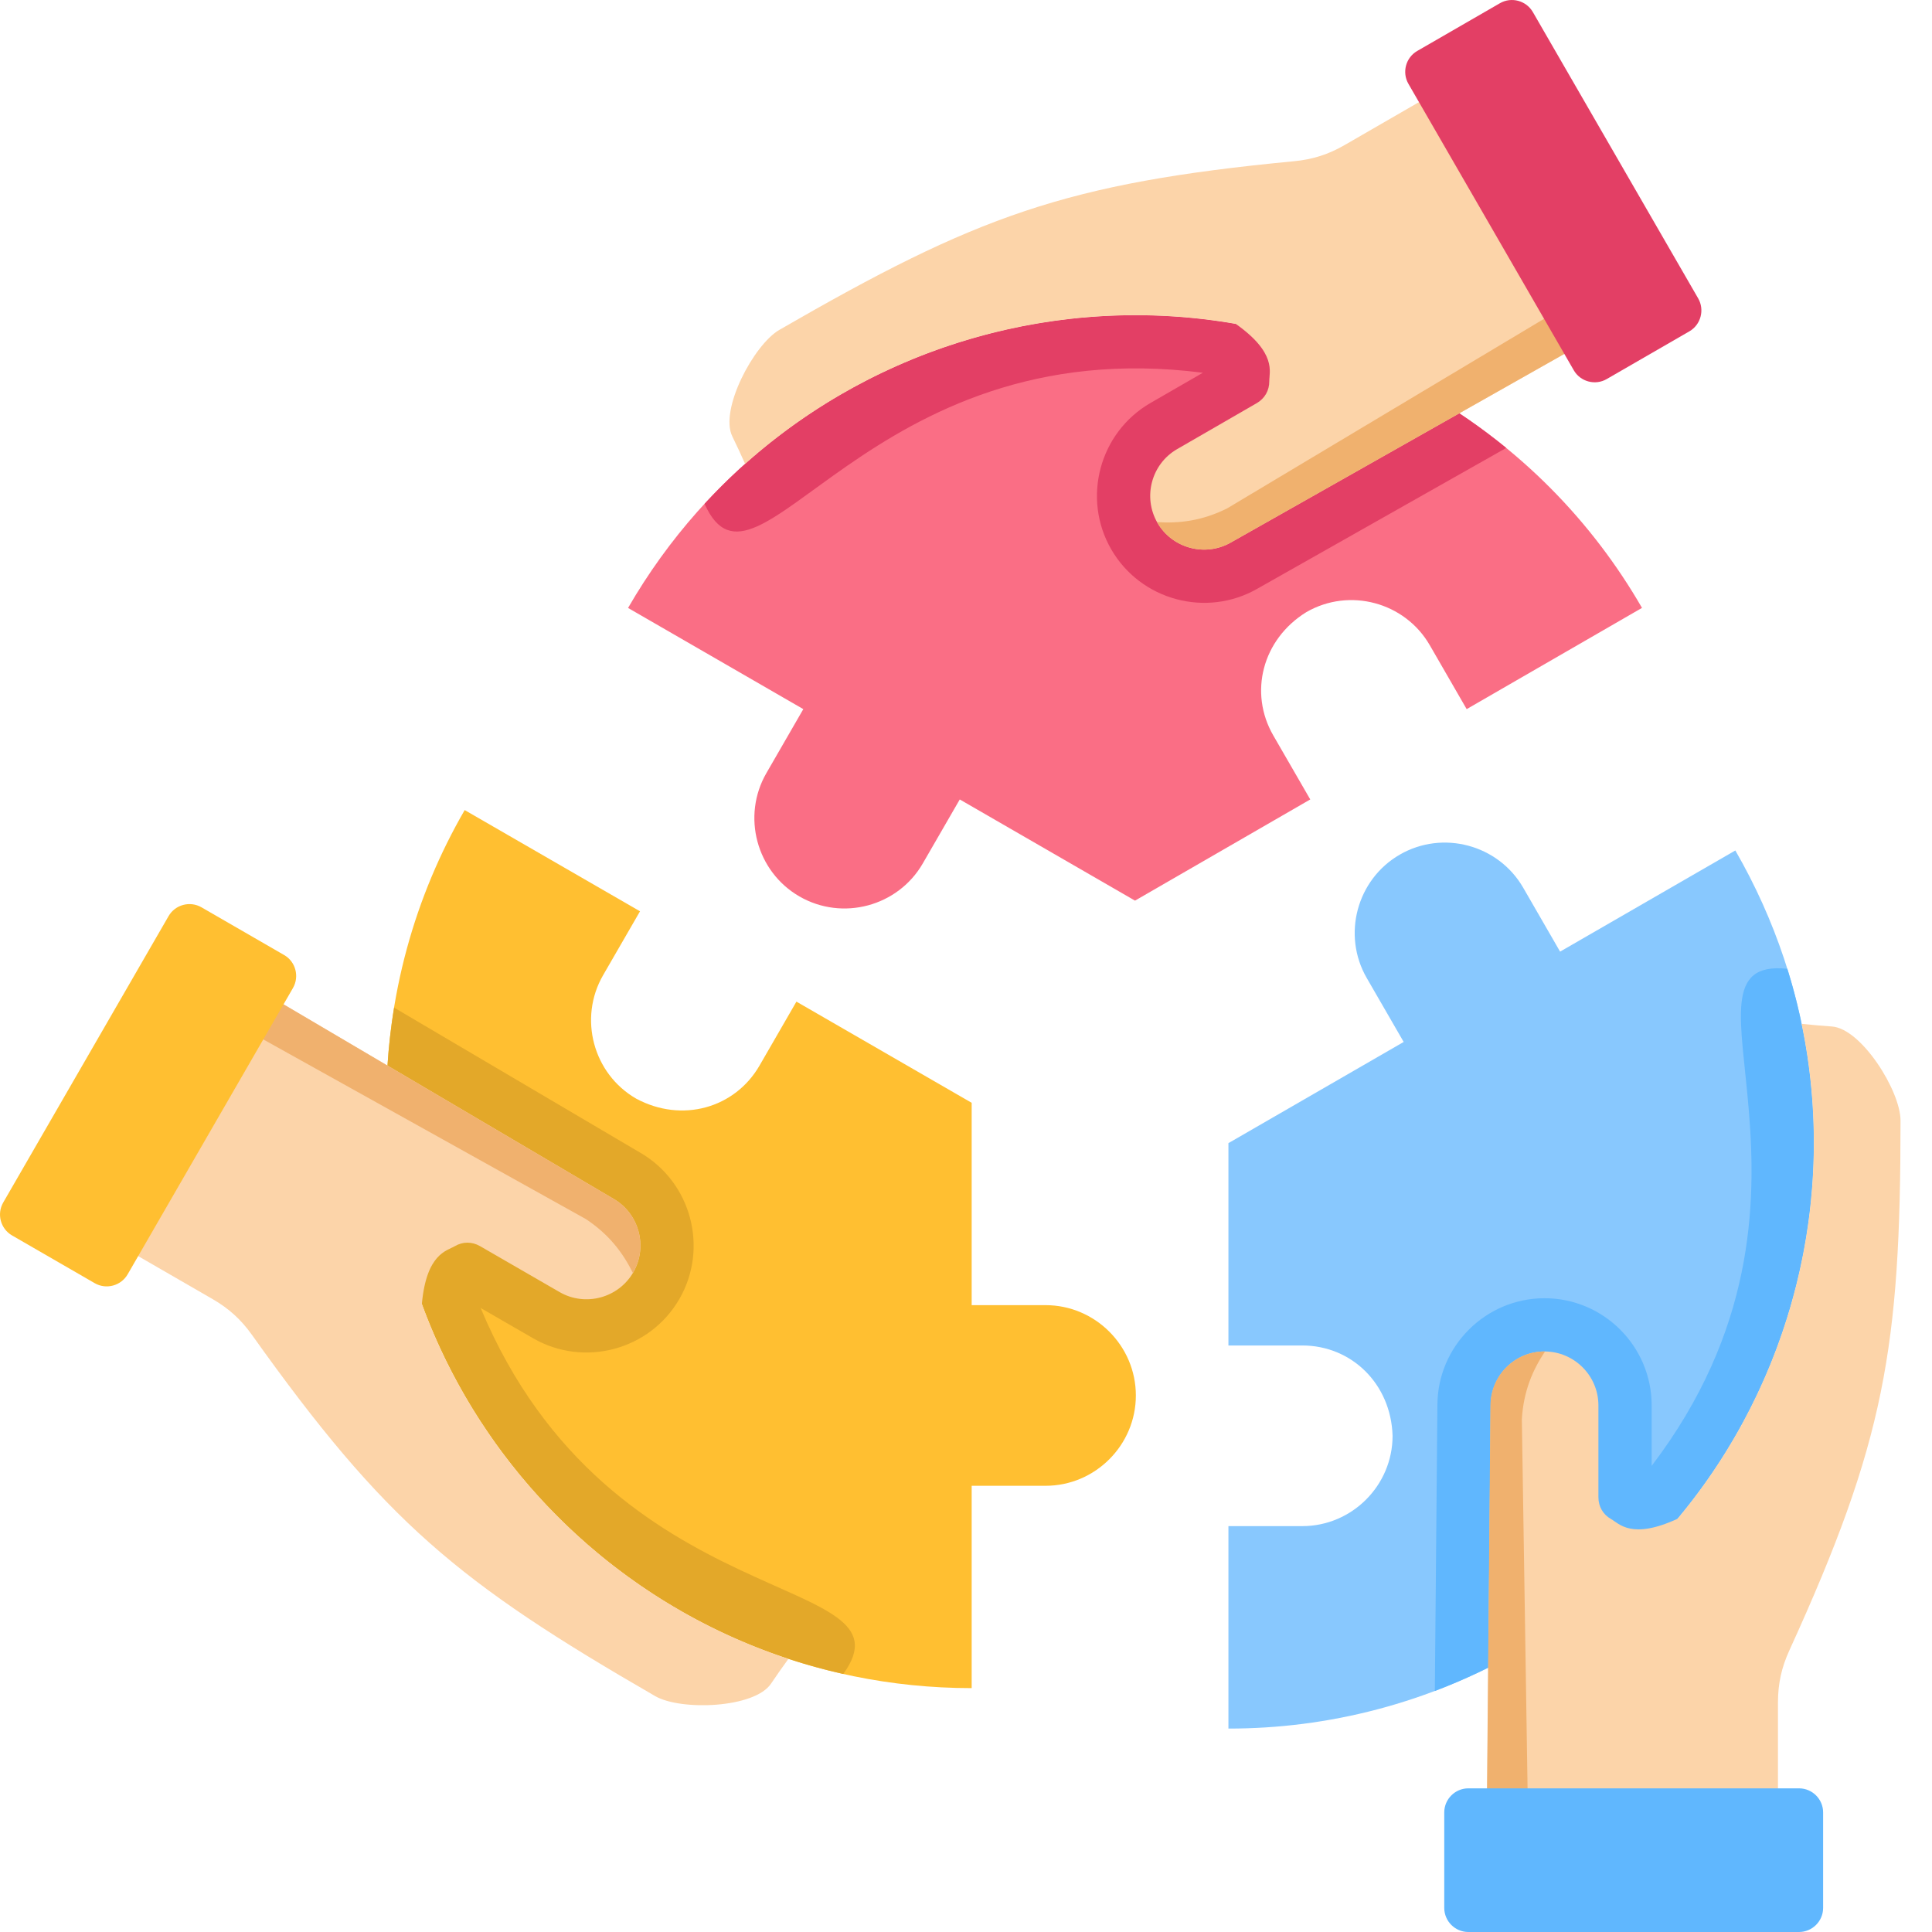 <svg width="48" height="48" viewBox="0 0 48 48" fill="none" xmlns="http://www.w3.org/2000/svg">
<path fill-rule="evenodd" clip-rule="evenodd" d="M11.545 20.126C10.307 22.266 9.599 24.749 9.599 27.399C9.599 35.431 16.11 41.941 24.141 41.941V36.914H25.976C27.21 36.914 28.22 35.904 28.22 34.67C28.22 33.436 27.21 32.426 25.976 32.426H24.141V27.399L19.787 24.885L18.87 26.474C18.258 27.533 16.942 27.907 15.805 27.295C14.736 26.678 14.367 25.299 14.983 24.23L15.901 22.641L11.545 20.126Z" fill="#FFBF31"/>
<path fill-rule="evenodd" clip-rule="evenodd" d="M30.52 42.946C32.991 42.948 35.496 42.32 37.791 40.995C44.746 36.979 47.13 28.085 43.114 21.13L38.76 23.643L37.843 22.054C37.225 20.985 35.846 20.616 34.777 21.233C33.709 21.85 33.339 23.229 33.956 24.298L34.874 25.887L30.52 28.401V33.428H32.355C33.578 33.428 34.56 34.382 34.598 35.672C34.598 36.906 33.589 37.916 32.355 37.916H30.52V42.946Z" fill="#88C8FE"/>
<path fill-rule="evenodd" clip-rule="evenodd" d="M40.795 15.103C39.561 12.962 37.764 11.106 35.47 9.781C28.515 5.766 19.62 8.149 15.604 15.104L19.958 17.618L19.041 19.207C18.424 20.276 18.793 21.655 19.862 22.272C20.931 22.889 22.31 22.52 22.927 21.451L23.845 19.862L28.199 22.376L32.553 19.862L31.635 18.273C31.023 17.214 31.358 15.887 32.456 15.208C33.525 14.591 34.904 14.96 35.522 16.029L36.439 17.618L40.795 15.103Z" fill="#FA6E85"/>
<path fill-rule="evenodd" clip-rule="evenodd" d="M9.791 25.034C8.532 32.727 13.527 39.927 20.951 41.589C22.811 39.027 15.188 40.26 11.941 32.496L13.243 33.248C14.511 33.98 16.147 33.542 16.879 32.273C17.61 31.007 17.174 29.375 15.911 28.641L9.791 25.034Z" fill="#E3A829"/>
<path fill-rule="evenodd" clip-rule="evenodd" d="M35.648 42.012C36.389 41.731 37.106 41.391 37.792 40.995C43.798 37.528 46.394 30.423 44.406 24.069C41.258 23.74 46.131 29.727 41.035 36.419V34.915C41.035 33.449 39.84 32.254 38.374 32.254C36.91 32.254 35.716 33.445 35.712 34.908L35.648 42.012Z" fill="#60B7FE"/>
<path fill-rule="evenodd" clip-rule="evenodd" d="M37.422 11.129C36.809 10.628 36.156 10.177 35.47 9.781C29.464 6.314 22.013 7.618 17.505 12.517C18.794 15.409 21.538 8.192 29.885 9.261L28.583 10.012C27.314 10.745 26.876 12.38 27.608 13.648C28.34 14.915 29.971 15.354 31.239 14.626L37.422 11.129Z" fill="#E33F65"/>
<path fill-rule="evenodd" clip-rule="evenodd" d="M19.156 41.83C18.745 42.441 16.916 42.508 16.279 42.14C11.378 39.311 9.568 37.809 6.26 33.165C5.988 32.783 5.684 32.507 5.278 32.273L2.015 30.389L5.634 24.12L15.243 29.784C15.88 30.151 16.101 30.974 15.733 31.612C15.365 32.249 14.542 32.47 13.904 32.102L11.927 30.96C11.726 30.844 11.495 30.845 11.296 30.963C11.103 31.078 10.595 31.144 10.481 32.396C12.002 36.555 15.368 39.824 19.588 41.214C19.44 41.417 19.296 41.622 19.156 41.83ZM45.512 25.503C46.246 25.553 47.218 27.104 47.218 27.84C47.218 33.498 46.823 35.817 44.456 41.004C44.261 41.43 44.173 41.831 44.173 42.301V46.069H36.935L37.035 34.915C37.038 34.173 37.639 33.577 38.373 33.577C39.11 33.577 39.712 34.179 39.712 34.915V37.199C39.712 37.431 39.828 37.63 40.03 37.743C40.226 37.853 40.537 38.26 41.679 37.733C44.519 34.336 45.667 29.787 44.761 25.437C45.013 25.463 45.264 25.486 45.512 25.503ZM18.194 10.842C17.87 10.181 18.727 8.563 19.364 8.195C24.265 5.366 26.47 4.549 32.146 4.006C32.612 3.962 33.004 3.837 33.41 3.602L36.673 1.718L40.292 7.986L30.583 13.477C29.945 13.845 29.123 13.624 28.755 12.987C28.387 12.349 28.607 11.527 29.244 11.159L31.222 10.017C31.423 9.901 31.537 9.7 31.535 9.469C31.532 9.244 31.729 8.772 30.701 8.046C26.339 7.285 21.825 8.565 18.512 11.525C18.41 11.295 18.304 11.067 18.194 10.842Z" fill="#FCD4A9"/>
<path fill-rule="evenodd" clip-rule="evenodd" d="M39.849 8.236L30.583 13.476C29.933 13.848 29.109 13.619 28.747 12.972C29.294 13.007 29.864 12.943 30.491 12.629L38.363 7.92L39.491 7.629L39.849 8.236ZM6.071 24.379L15.242 29.784C15.888 30.16 16.102 30.988 15.724 31.626C15.48 31.134 15.139 30.673 14.555 30.287L6.541 25.824L5.725 24.993L6.071 24.379ZM36.935 45.56L37.03 34.915C37.034 34.167 37.644 33.568 38.385 33.577C38.081 34.034 37.852 34.559 37.81 35.259L37.952 44.431L37.64 45.553L36.935 45.56Z" fill="#F0B16E"/>
<path fill-rule="evenodd" clip-rule="evenodd" d="M39.1 9.199L34.992 2.083C34.827 1.798 34.926 1.43 35.211 1.266L37.265 0.08C37.55 -0.085 37.918 0.014 38.083 0.299L42.191 7.414C42.355 7.699 42.257 8.067 41.972 8.232L39.918 9.418C39.633 9.583 39.264 9.484 39.1 9.199Z" fill="#E33F65"/>
<path fill-rule="evenodd" clip-rule="evenodd" d="M7.279 24.546L3.171 31.661C3.006 31.946 2.638 32.045 2.353 31.88L0.299 30.694C0.014 30.529 -0.085 30.162 0.08 29.876L4.188 22.761C4.352 22.476 4.72 22.377 5.006 22.542L7.06 23.728C7.345 23.892 7.443 24.26 7.279 24.546Z" fill="#FFBF31"/>
<path fill-rule="evenodd" clip-rule="evenodd" d="M36.48 44.431H44.697C45.026 44.431 45.295 44.7 45.295 45.029V47.401C45.295 47.73 45.026 48 44.697 48H36.48C36.151 48 35.882 47.731 35.882 47.401V45.029C35.882 44.7 36.151 44.431 36.48 44.431Z" fill="#60B7FE"/>
</svg>
